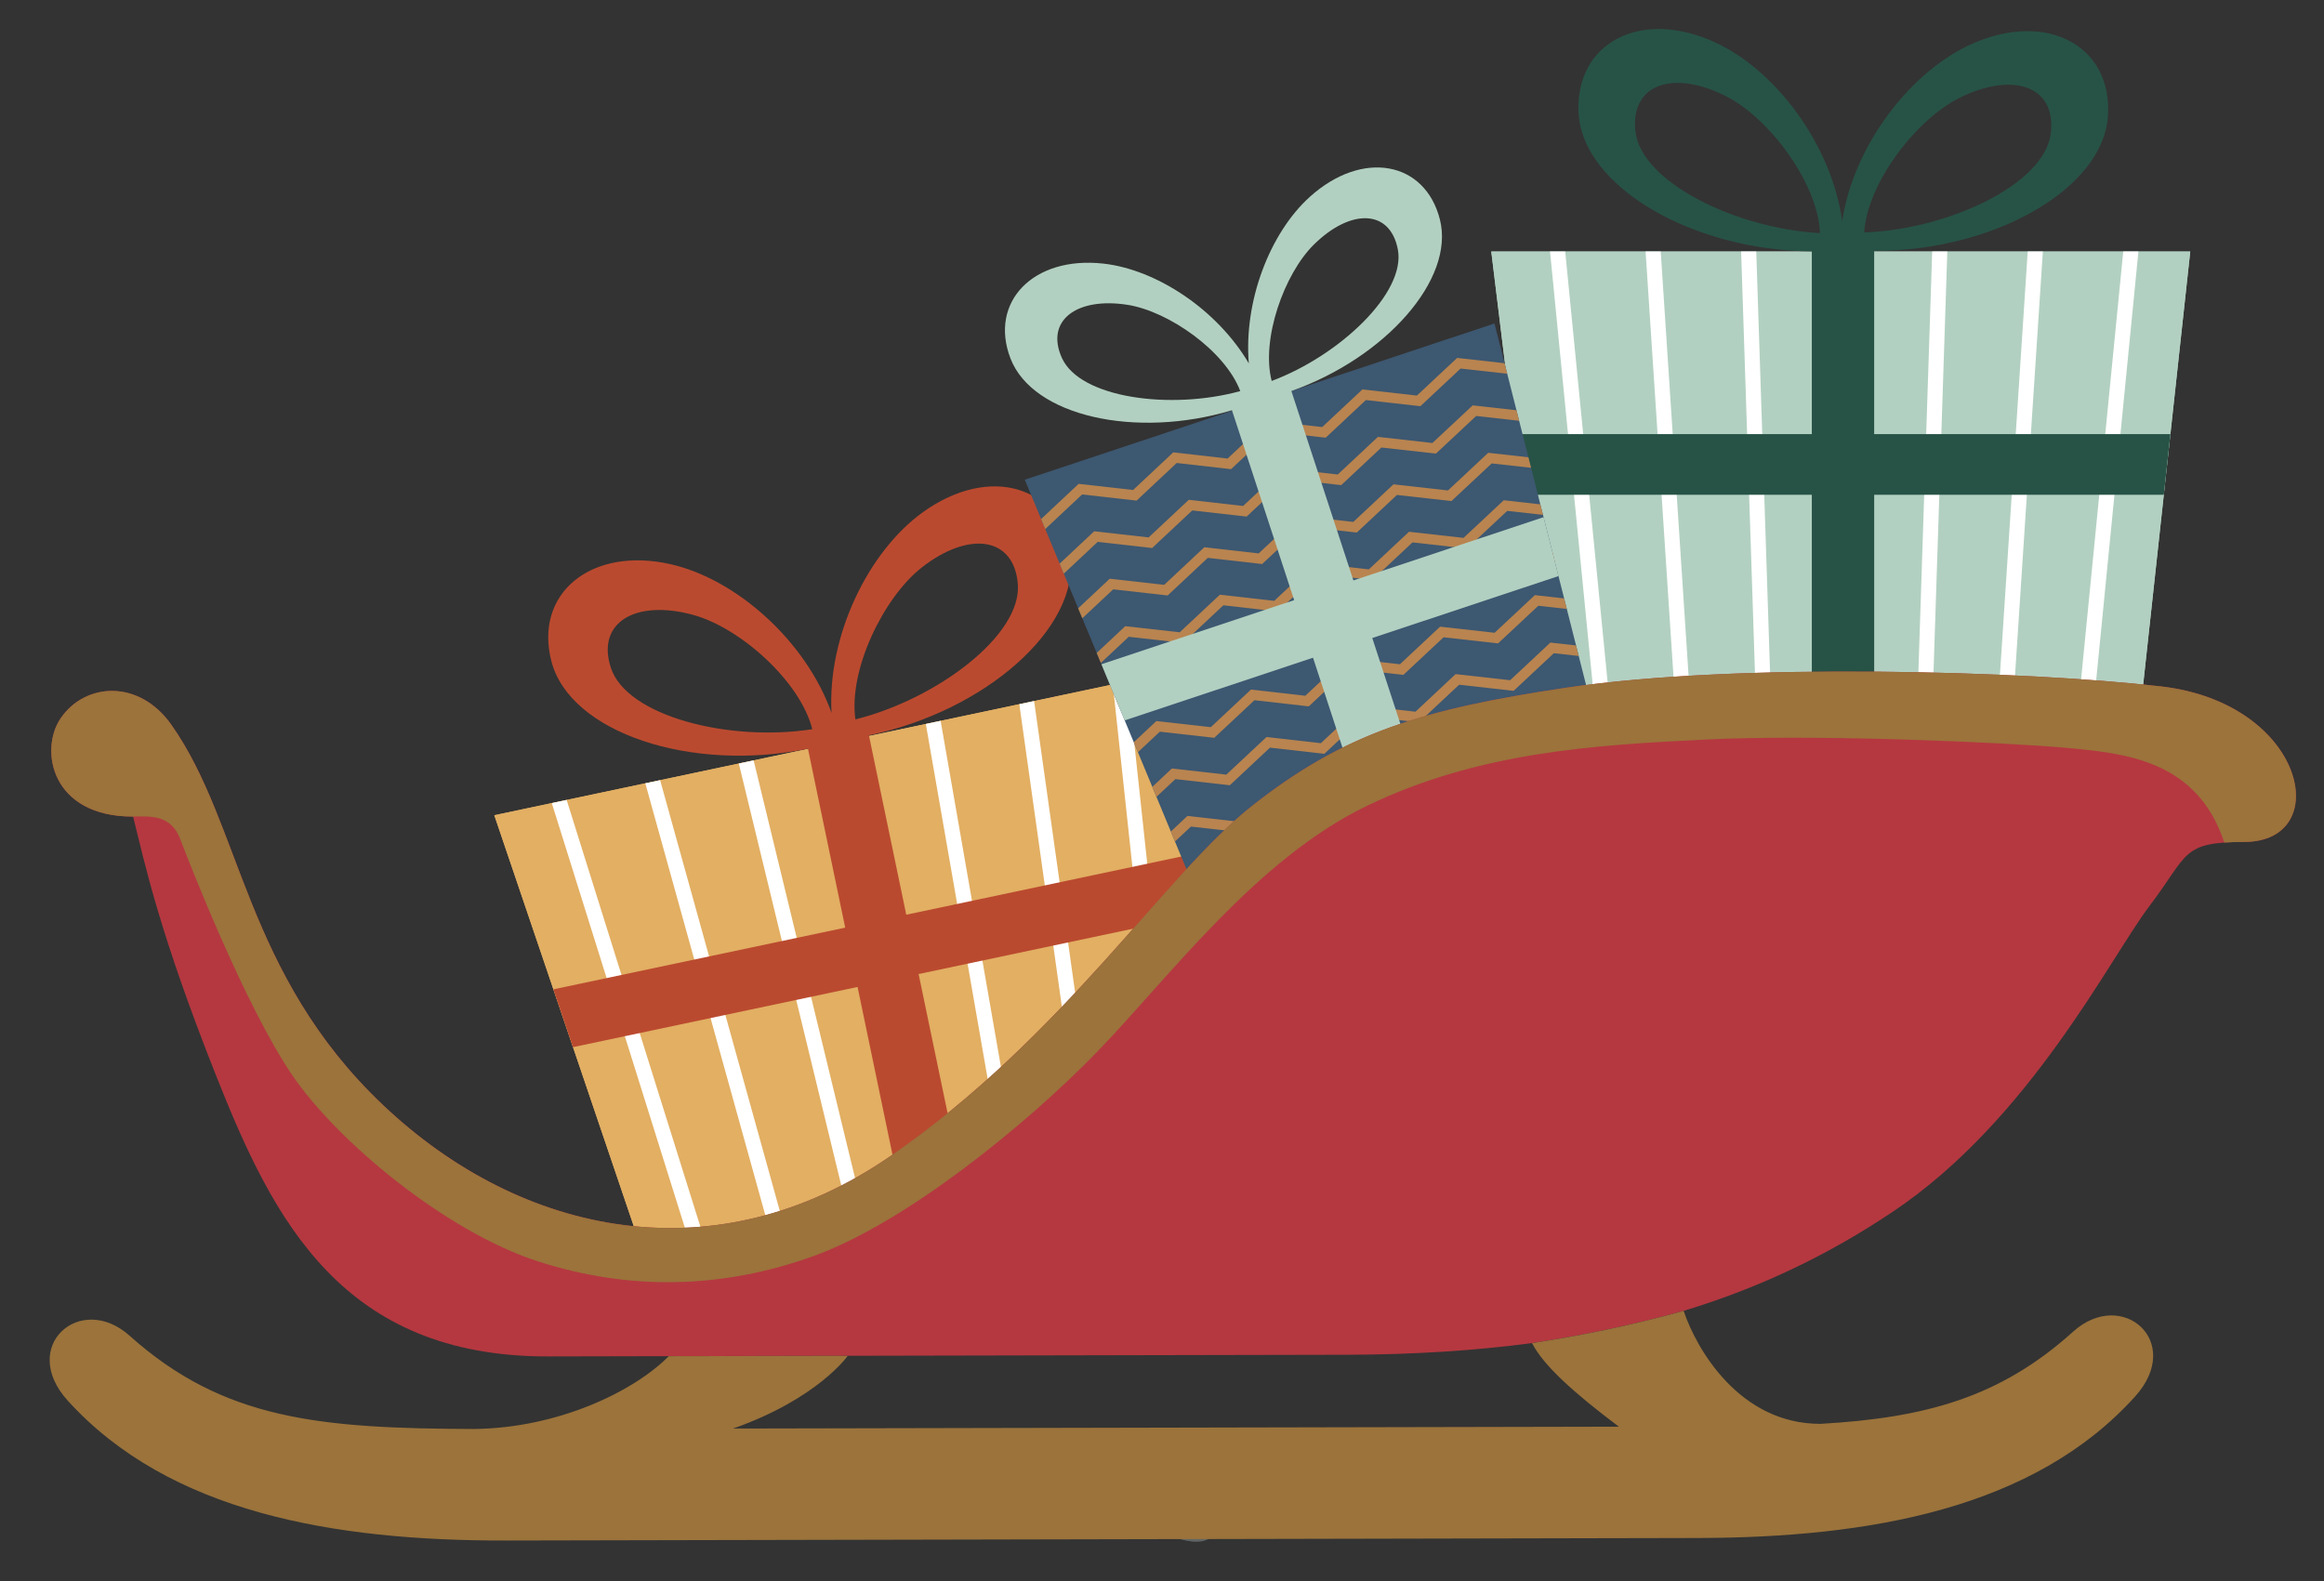 <?xml version="1.0" encoding="utf-8"?>
<!-- Generator: Adobe Illustrator 15.0.0, SVG Export Plug-In . SVG Version: 6.00 Build 0)  -->
<!DOCTYPE svg PUBLIC "-//W3C//DTD SVG 1.1//EN" "http://www.w3.org/Graphics/SVG/1.1/DTD/svg11.dtd">
<svg version="1.1" id="Layer_1" xmlns="http://www.w3.org/2000/svg" xmlns:xlink="http://www.w3.org/1999/xlink" x="0px" y="0px"
	 width="167.333px" height="113.873px" viewBox="0 0 167.333 113.873" enable-background="new 0 0 167.333 113.873"
	 xml:space="preserve">
<rect x="0" y="0" width="167.333" height="113.873" fill="#333333" stroke="none"/>
<g>
	<g opacity="0.3">
		<g>
			<g>
				<path fill="#CDDAD7" d="M123.905,21.867c0.509-1.079,1.335-1.637,1.718-1.889c0.169-0.111,0.712-0.454,1.503-0.674
					c0.262-0.073,0.731-0.206,1.188-0.197c1.103,0.022,1.91,0.867,2.438,1.419c1.448,1.513,1.723,3.292,1.765,3.598
					c0.121,0.872,0.3,2.149-0.469,3.364c-0.78,1.233-2.339,2.09-3.829,1.855c-0.979-0.153-1.567-0.722-2.517-1.638
					c-0.884-0.853-2.114-2.042-2.202-3.815C123.451,22.907,123.773,22.144,123.905,21.867"/>
				<path fill="#CDDAD7" d="M148.562,24.425c0.239-0.236,0.517-0.231,1.197-0.641c0.148-0.09,0.144-0.093,0.195-0.116
					c0.563-0.252,1.196,0.083,1.292,0.134c0.561,0.296,0.81,0.807,0.938,1.098c0.432,0.98,0.236,1.896,0.2,2.054
					c-0.18,0.79-0.601,1.311-0.855,1.57c-0.345,0.35-0.712,0.723-1.227,0.743c-1.021,0.04-1.763-1.351-1.94-1.685
					c-0.204-0.384-0.685-1.278-0.376-2.232C148.146,24.86,148.446,24.539,148.562,24.425"/>
				<path fill="#CDDAD7" d="M132.266,71.458c0.312,0.126,0.418,0.382,1.064,0.844c0.141,0.101,0.142,0.095,0.184,0.133
					c0.455,0.415,0.399,1.132,0.392,1.239c-0.049,0.633-0.418,1.064-0.634,1.298c-0.728,0.787-1.647,0.972-1.805,1.001
					c-0.796,0.149-1.442-0.028-1.781-0.159c-0.458-0.178-0.946-0.366-1.169-0.83c-0.442-0.923,0.538-2.155,0.773-2.451
					c0.271-0.34,0.9-1.138,1.898-1.234C131.702,71.25,132.116,71.398,132.266,71.458"/>
				<path fill="#CDDAD7" d="M131.929,86.383c0.142,0.391,0,0.703,0.114,1.684c0.026,0.212,0.031,0.21,0.031,0.279
					c0,0.765-0.683,1.31-0.787,1.392c-0.604,0.48-1.29,0.499-1.674,0.494c-1.296-0.018-2.211-0.711-2.366-0.832
					c-0.781-0.61-1.149-1.354-1.31-1.776c-0.215-0.57-0.444-1.178-0.212-1.77c0.463-1.175,2.362-1.294,2.818-1.323
					c0.524-0.032,1.75-0.115,2.648,0.726C131.656,85.688,131.861,86.193,131.929,86.383"/>
				<path fill="#CDDAD7" d="M142.132,65.907c-0.217-0.186-0.233-0.422-0.629-0.969c-0.086-0.12-0.089-0.115-0.112-0.157
					c-0.255-0.459-0.015-1.021,0.021-1.106c0.211-0.496,0.627-0.745,0.864-0.874c0.8-0.437,1.592-0.337,1.728-0.317
					c0.683,0.096,1.154,0.415,1.393,0.612c0.321,0.268,0.664,0.553,0.718,0.987c0.106,0.864-1.019,1.592-1.289,1.767
					c-0.312,0.2-1.035,0.673-1.866,0.479C142.531,66.229,142.238,65.997,142.132,65.907"/>
			</g>
		</g>
	</g>
	<g opacity="0.3">
		<g>
			<g>
				<path fill="#CDDAD7" d="M82.666,108.307c0.013-0.335,0.217-0.522,0.434-1.287c0.046-0.166,0.041-0.165,0.063-0.218
					c0.236-0.568,0.929-0.76,1.034-0.787c0.61-0.169,1.143,0.033,1.436,0.156c0.986,0.419,1.472,1.221,1.553,1.359
					c0.41,0.698,0.461,1.366,0.452,1.73c-0.012,0.49-0.023,1.015-0.385,1.38c-0.718,0.729-2.209,0.225-2.567,0.103
					c-0.413-0.139-1.375-0.462-1.804-1.368C82.66,108.91,82.66,108.469,82.666,108.307"/>
				<path fill="#CDDAD7" d="M76.958,75.167c-0.318,0.105-0.566-0.021-1.356,0.044c-0.173,0.015-0.171,0.02-0.227,0.018
					c-0.617-0.022-1.036-0.604-1.099-0.692c-0.371-0.515-0.368-1.084-0.354-1.4c0.047-1.071,0.629-1.806,0.73-1.93
					c0.512-0.629,1.119-0.909,1.464-1.028c0.464-0.161,0.958-0.332,1.428-0.122c0.934,0.418,0.98,1.992,0.992,2.37
					c0.013,0.436,0.047,1.45-0.653,2.169C77.525,74.963,77.113,75.118,76.958,75.167"/>
				<path fill="#CDDAD7" d="M135.531,76.596c0.021-0.416,0.273-0.648,0.547-1.597c0.06-0.207,0.054-0.205,0.08-0.271
					c0.296-0.704,1.139-0.941,1.266-0.977c0.743-0.209,1.383,0.041,1.735,0.194c1.187,0.517,1.762,1.512,1.857,1.685
					c0.484,0.865,0.535,1.693,0.518,2.145c-0.022,0.608-0.046,1.258-0.489,1.712c-0.883,0.905-2.68,0.277-3.111,0.129
					c-0.498-0.175-1.658-0.574-2.161-1.697C135.514,77.342,135.52,76.797,135.531,76.596"/>
				<path fill="#CDDAD7" d="M124.749,87.841c0.129,0.255,0.053,0.479,0.204,1.138c0.034,0.144,0.037,0.142,0.043,0.188
					c0.057,0.522-0.382,0.947-0.448,1.012c-0.387,0.375-0.867,0.443-1.135,0.471c-0.907,0.093-1.598-0.307-1.716-0.376
					c-0.592-0.354-0.903-0.831-1.046-1.106c-0.193-0.37-0.397-0.767-0.279-1.188c0.237-0.838,1.557-1.071,1.873-1.128
					c0.365-0.064,1.217-0.219,1.906,0.282C124.506,87.39,124.687,87.718,124.749,87.841"/>
				<path fill="#CDDAD7" d="M130.241,50.342c0.611,0.888,0.767,1.77,0.833,2.176c0.029,0.179,0.114,0.748,0.042,1.446
					c-0.022,0.231-0.065,0.647-0.202,0.987c-0.333,0.82-1.156,1.034-1.697,1.174c-1.478,0.384-2.807-0.242-3.034-0.353
					c-0.646-0.315-1.595-0.777-2.228-1.923c-0.643-1.164-0.797-2.738-0.205-3.75c0.39-0.666,0.957-0.844,1.874-1.13
					c0.852-0.266,2.04-0.638,3.312,0.124C129.64,49.515,130.083,50.114,130.241,50.342"/>
				<path fill="#CDDAD7" d="M99.237,45.33c-0.411-0.67-0.441-1.325-0.452-1.626c-0.004-0.133-0.012-0.554,0.126-1.067
					c0.045-0.169,0.126-0.475,0.277-0.722c0.368-0.595,1.077-0.732,1.541-0.821c1.273-0.245,2.309,0.25,2.486,0.338
					c0.503,0.25,1.24,0.615,1.64,1.476c0.405,0.875,0.358,2.039-0.246,2.771c-0.398,0.479-0.89,0.596-1.684,0.784
					c-0.739,0.174-1.768,0.417-2.741-0.177C99.644,45.955,99.341,45.501,99.237,45.33"/>
				<path fill="#CDDAD7" d="M111.387,67.205c-0.206-0.199-0.208-0.436-0.57-1.006c-0.079-0.124-0.082-0.12-0.103-0.164
					c-0.227-0.473,0.047-1.02,0.088-1.102c0.239-0.483,0.671-0.706,0.914-0.821c0.825-0.388,1.609-0.239,1.743-0.213
					c0.676,0.137,1.128,0.483,1.354,0.695c0.305,0.286,0.631,0.592,0.658,1.028c0.054,0.869-1.114,1.527-1.395,1.687
					c-0.322,0.181-1.074,0.608-1.892,0.366C111.765,67.55,111.486,67.3,111.387,67.205"/>
			</g>
		</g>
	</g>
</g>
<polygon fill="#B2D0C1" points="154.075,51.487 111.456,51.487 107.375,18.111 157.703,18.111 "/>
<polygon fill="#B2D0C1" points="154.075,51.487 111.456,51.487 107.375,18.111 157.703,18.111 "/>
<polygon fill="#FFFFFF" points="114.893,51.487 115.986,51.487 112.698,18.111 111.605,18.111 "/>
<polygon fill="#FFFFFF" points="120.677,51.487 121.767,51.487 119.575,18.111 118.486,18.111 "/>
<polygon fill="#FFFFFF" points="126.461,51.487 127.549,51.487 126.454,18.111 125.365,18.111 "/>
<polygon fill="#FFFFFF" points="138.026,51.487 139.116,51.487 140.211,18.111 139.122,18.111 "/>
<polygon fill="#FFFFFF" points="143.809,51.487 144.899,51.487 147.09,18.111 146,18.111 "/>
<polygon fill="#FFFFFF" points="149.59,51.487 150.683,51.487 153.971,18.111 152.878,18.111 "/>
<g>
	<path fill="#275346" d="M117.75,9.441c-0.363-3.415,2.771-4.452,6.592-2.478c3.104,1.604,6.547,6.243,6.705,9.824
		C125.021,16.466,118.142,13.117,117.75,9.441 M141.114,7.034c3.858-1.908,6.974-0.818,6.545,2.59
		c-0.461,3.667-7.401,6.899-13.432,7.117C134.452,13.163,137.981,8.583,141.114,7.034 M156.273,31.263h-21.328v-13.2
		c8.551,0.036,16.47-4.427,16.83-9.693c0.342-5.031-4.33-7.608-9.732-5.236c-4.468,1.963-8.583,7.337-9.403,12.794
		c-0.743-5.445-4.741-10.85-9.152-12.879c-5.356-2.464-10.076,0.032-9.828,5.068c0.262,5.303,8.187,9.925,16.795,9.983v13.163
		h-21.471l0.534,4.366h20.937v15.858h4.491V35.629h20.854L156.273,31.263z"/>
</g>
<polygon fill="#E2AF63" points="88.097,81.703 46.387,90.527 35.591,58.708 84.845,48.288 "/>
<polygon fill="#E2AF63" points="88.097,81.703 46.387,90.527 35.591,58.708 84.845,48.288 "/>
<polygon fill="#FFFFFF" points="49.751,89.815 50.82,89.588 40.8,57.606 39.73,57.833 "/>
<polygon fill="#FFFFFF" points="55.412,88.618 56.478,88.391 47.531,56.183 46.464,56.408 "/>
<polygon fill="#FFFFFF" points="61.072,87.419 62.138,87.195 54.263,54.758 53.196,54.983 "/>
<polygon fill="#FFFFFF" points="72.391,85.025 73.457,84.799 67.727,51.909 66.661,52.134 "/>
<polygon fill="#FFFFFF" points="78.05,83.828 79.117,83.602 74.459,50.485 73.393,50.711 "/>
<polygon fill="#FFFFFF" points="83.708,82.631 84.777,82.405 81.193,49.06 80.124,49.286 "/>
<g>
	<path fill="#BA4A2F" d="M43.978,48.074c-1.053-3.267,1.805-4.93,5.947-3.789c3.364,0.926,7.679,4.753,8.563,8.226
		C52.524,53.444,45.11,51.589,43.978,48.074 M66.353,40.88c3.387-2.667,6.659-2.244,6.933,1.18
		c0.296,3.686-5.838,8.284-11.695,9.747C61.082,48.259,63.602,43.046,66.353,40.88 M86.126,61.455l-20.873,4.417l-2.689-12.92
		c8.374-1.735,15.216-7.742,14.494-12.971c-0.689-4.995-5.788-6.549-10.59-3.109c-3.974,2.847-6.904,8.958-6.596,14.467
		c-1.838-5.175-6.852-9.635-11.582-10.708c-5.744-1.303-9.854,2.118-8.586,6.995c1.337,5.136,10.035,8.019,18.471,6.293
		l2.682,12.883l-21.012,4.444l1.412,4.163l20.49-4.335l3.232,15.52l4.396-0.93l-3.232-15.52l20.409-4.318L86.126,61.455z"/>
</g>
<polygon fill="#3D5871" points="116.835,59.729 88.195,69.258 73.787,34.546 107.607,23.293 "/>
<polygon fill="#B9844F" points="108.332,26.157 104.917,25.775 102.019,28.486 98.095,28.045 95.202,30.754 91.279,30.313 
	88.39,33.021 84.476,32.576 81.585,35.286 77.665,34.843 74.962,37.377 75.26,38.097 77.916,35.607 81.836,36.05 84.727,33.341 
	88.641,33.786 91.53,31.078 95.453,31.52 98.345,28.81 102.27,29.251 105.167,26.54 108.524,26.915 "/>
<polygon fill="#B9844F" points="109.189,29.543 106.036,29.192 103.137,31.902 99.214,31.461 96.321,34.17 92.397,33.729 
	89.508,36.437 85.595,35.993 82.704,38.701 78.783,38.26 76.295,40.591 76.594,41.312 79.034,39.024 82.954,39.465 85.846,36.758 
	89.759,37.201 92.648,34.495 96.571,34.935 99.463,32.226 103.388,32.666 106.287,29.956 109.381,30.301 "/>
<polygon fill="#B9844F" points="110.047,32.931 107.155,32.608 104.256,35.319 100.333,34.878 97.44,37.586 93.517,37.146 
	90.627,39.853 86.714,39.41 83.823,42.118 79.902,41.676 77.63,43.806 77.929,44.525 80.153,42.44 84.073,42.882 86.964,40.174 
	90.878,40.618 93.767,37.911 97.69,38.351 100.583,35.643 104.506,36.083 107.406,33.373 110.24,33.688 "/>
<polygon fill="#B9844F" points="110.906,36.319 108.274,36.026 105.376,38.735 101.452,38.295 98.558,41.003 94.636,40.563 
	91.747,43.27 87.833,42.827 84.942,45.534 81.021,45.093 78.965,47.02 79.263,47.74 81.272,45.857 85.192,46.299 88.083,43.59 
	91.998,44.035 94.886,41.327 98.809,41.768 101.702,39.06 105.625,39.5 108.524,36.79 111.098,37.076 "/>
<polygon fill="#B9844F" points="111.763,39.707 109.393,39.442 106.495,42.151 102.571,41.711 99.678,44.42 95.754,43.979 
	92.866,46.686 88.952,46.243 86.06,48.95 82.141,48.509 80.299,50.235 80.598,50.955 82.391,49.274 86.311,49.715 89.203,47.008 
	93.116,47.451 96.004,44.745 99.927,45.185 102.822,42.476 106.745,42.916 109.643,40.207 111.956,40.463 "/>
<polygon fill="#B9844F" points="112.622,43.094 110.512,42.858 107.614,45.568 103.69,45.128 100.797,47.836 96.874,47.396 
	93.985,50.104 90.072,49.659 87.179,52.367 83.26,51.926 81.634,53.45 81.932,54.169 83.51,52.691 87.429,53.132 90.323,50.425 
	94.235,50.868 97.124,48.161 101.046,48.601 103.94,45.893 107.864,46.333 110.763,43.623 112.814,43.852 "/>
<polygon fill="#B9844F" points="113.48,46.481 111.631,46.275 108.733,48.985 104.808,48.546 101.916,51.253 97.993,50.813 
	95.103,53.52 91.19,53.076 88.298,55.784 84.379,55.342 82.968,56.665 83.267,57.384 84.629,56.107 88.549,56.548 91.441,53.841 
	95.354,54.285 98.243,51.577 102.166,52.018 105.059,49.31 108.983,49.75 111.881,47.04 113.672,47.239 "/>
<polygon fill="#B9844F" points="114.337,49.869 112.75,49.692 109.852,52.401 105.928,51.961 103.035,54.669 99.112,54.23 
	96.222,56.937 92.309,56.493 89.417,59.2 85.498,58.759 84.303,59.879 84.601,60.599 85.749,59.524 89.667,59.965 92.559,57.257 
	96.473,57.701 99.362,54.995 103.286,55.435 106.178,52.727 110.102,53.166 113,50.457 114.53,50.626 "/>
<polygon fill="#B9844F" points="115.197,53.256 113.87,53.108 110.97,55.818 107.046,55.378 104.154,58.086 100.23,57.646 
	97.341,60.353 93.428,59.91 90.536,62.618 86.617,62.176 85.637,63.095 85.936,63.813 86.867,62.941 90.787,63.382 93.678,60.674 
	97.592,61.118 100.481,58.411 104.405,58.851 107.297,56.144 111.221,56.583 114.12,53.873 115.388,54.014 "/>
<polygon fill="#B9844F" points="116.054,56.643 114.988,56.524 112.089,59.235 108.165,58.793 105.272,61.503 101.349,61.062 
	98.46,63.77 94.547,63.325 91.656,66.035 87.735,65.591 86.971,66.307 87.269,67.027 87.985,66.356 91.906,66.798 94.797,64.089 
	98.711,64.535 101.6,61.826 105.522,62.268 108.416,59.558 112.34,60 115.238,57.289 116.246,57.401 "/>
<g>
	<path fill="#B2D0C1" d="M76.457,25.773c-1.214-2.695,1.073-4.396,4.729-3.821c2.969,0.467,7.028,3.325,8.116,6.212
		C84.288,29.542,77.762,28.673,76.457,25.773 M94.598,17.617c2.645-2.612,5.485-2.567,6.048,0.338
		c0.606,3.126-4.207,7.659-9.082,9.479C90.79,24.445,92.451,19.738,94.598,17.617 M111.139,37.243l-13.691,4.556L92.982,28.16
		c6.767-2.399,11.788-8.045,10.695-12.352c-1.067-4.209-5.581-5.045-9.364-1.635c-2.903,2.619-4.771,7.556-4.395,11.998
		c-2.251-3.837-6.612-6.761-10.482-7.189c-5.041-0.558-8.235,2.77-6.682,6.822c1.599,4.174,9.021,5.818,15.95,3.74l4.478,13.674
		l-13.878,4.618l1.677,4.041l13.56-4.513l5.842,17.84l4.266-1.42l-5.842-17.839l13.408-4.461L111.139,37.243z"/>
	<path fill="#B53840" d="M121.204,94.407c5.729-1.737,10.579-4.141,15.027-7.109c9.927-6.629,15.691-18.311,18.536-22.055
		c2.844-3.743,2.263-4.603,6.834-4.613c6.508-0.014,4.434-9.998-6.011-11.199c-9.686-1.115-30.438-1.746-42.781,0.089
		c-10.439,1.552-15.983,3.273-22.594,8.464c-6.372,5.005-13.575,16.622-26.106,25.273c-12.532,8.649-26.513,5.803-36.514-3.661
		c-10.002-9.467-10.167-20.189-15.259-27.405c-2.315-3.281-6.194-3.054-7.965-0.468c-1.555,2.271-0.694,7.093,5.214,7.082
		c0.86,3.447,1.864,8.31,6.027,18.789c4.082,10.271,9.034,20.118,23.865,20.087l8.674-0.019l12.887-0.027l35.899-0.074
		c4.926-0.011,9.342-0.305,13.374-0.842C113.748,96.198,117.435,95.456,121.204,94.407"/>
	<path fill="#9B733B" d="M48.151,97.663c-2.515,2.546-7.973,5.176-14.012,5.243c-11.118-0.035-18.048-0.662-24.806-6.715
		c-3.541-3.173-8.019,0.757-4.445,4.686c7.3,8.026,19.075,10.086,31.547,10.061l85.79-0.181
		c12.472-0.026,24.238-2.134,31.508-10.192c3.556-3.942-0.938-7.854-4.467-4.666c-5.297,4.783-10.721,6.207-18.2,6.638
		c-5.787,0-8.898-5.333-9.836-8.127c0,0-0.012-0.001-0.027-0.003c-3.769,1.05-7.456,1.792-10.893,2.313
		c0.825,1.616,3.013,3.585,6.252,6.02l-63.776,0.134c6.11-2.154,8.251-5.235,8.251-5.235L48.151,97.663z"/>
	<path fill="#9B733B" d="M12.978,60.428c0.659,1.727,4.611,11.884,8.025,16.94c3.27,4.845,11.142,11.341,17.729,13.466
		c6.586,2.125,13.305,1.992,19.891-0.398c6.587-2.39,15.281-9.427,20.419-14.738c5.137-5.312,11.395-13.809,19.365-17.659
		c8.052-3.891,16.335-4.382,24.371-4.781c8.035-0.398,21.669,0.2,26.017,0.598c4.241,0.389,9.397,0.881,11.361,6.82
		c0.418-0.03,0.891-0.046,1.445-0.047c6.508-0.014,4.434-9.998-6.012-11.2c-9.685-1.114-30.436-1.745-42.78,0.089
		c-10.439,1.553-15.982,3.274-22.595,8.465c-6.372,5.005-13.574,16.622-26.105,25.273c-12.532,8.649-26.513,5.803-36.514-3.661
		c-10.002-9.467-10.167-20.188-15.26-27.405c-2.314-3.281-6.193-3.054-7.964-0.468c-1.555,2.271-0.694,7.093,5.214,7.082
		C10.936,58.768,12.319,58.703,12.978,60.428"/>
</g>
</svg>
